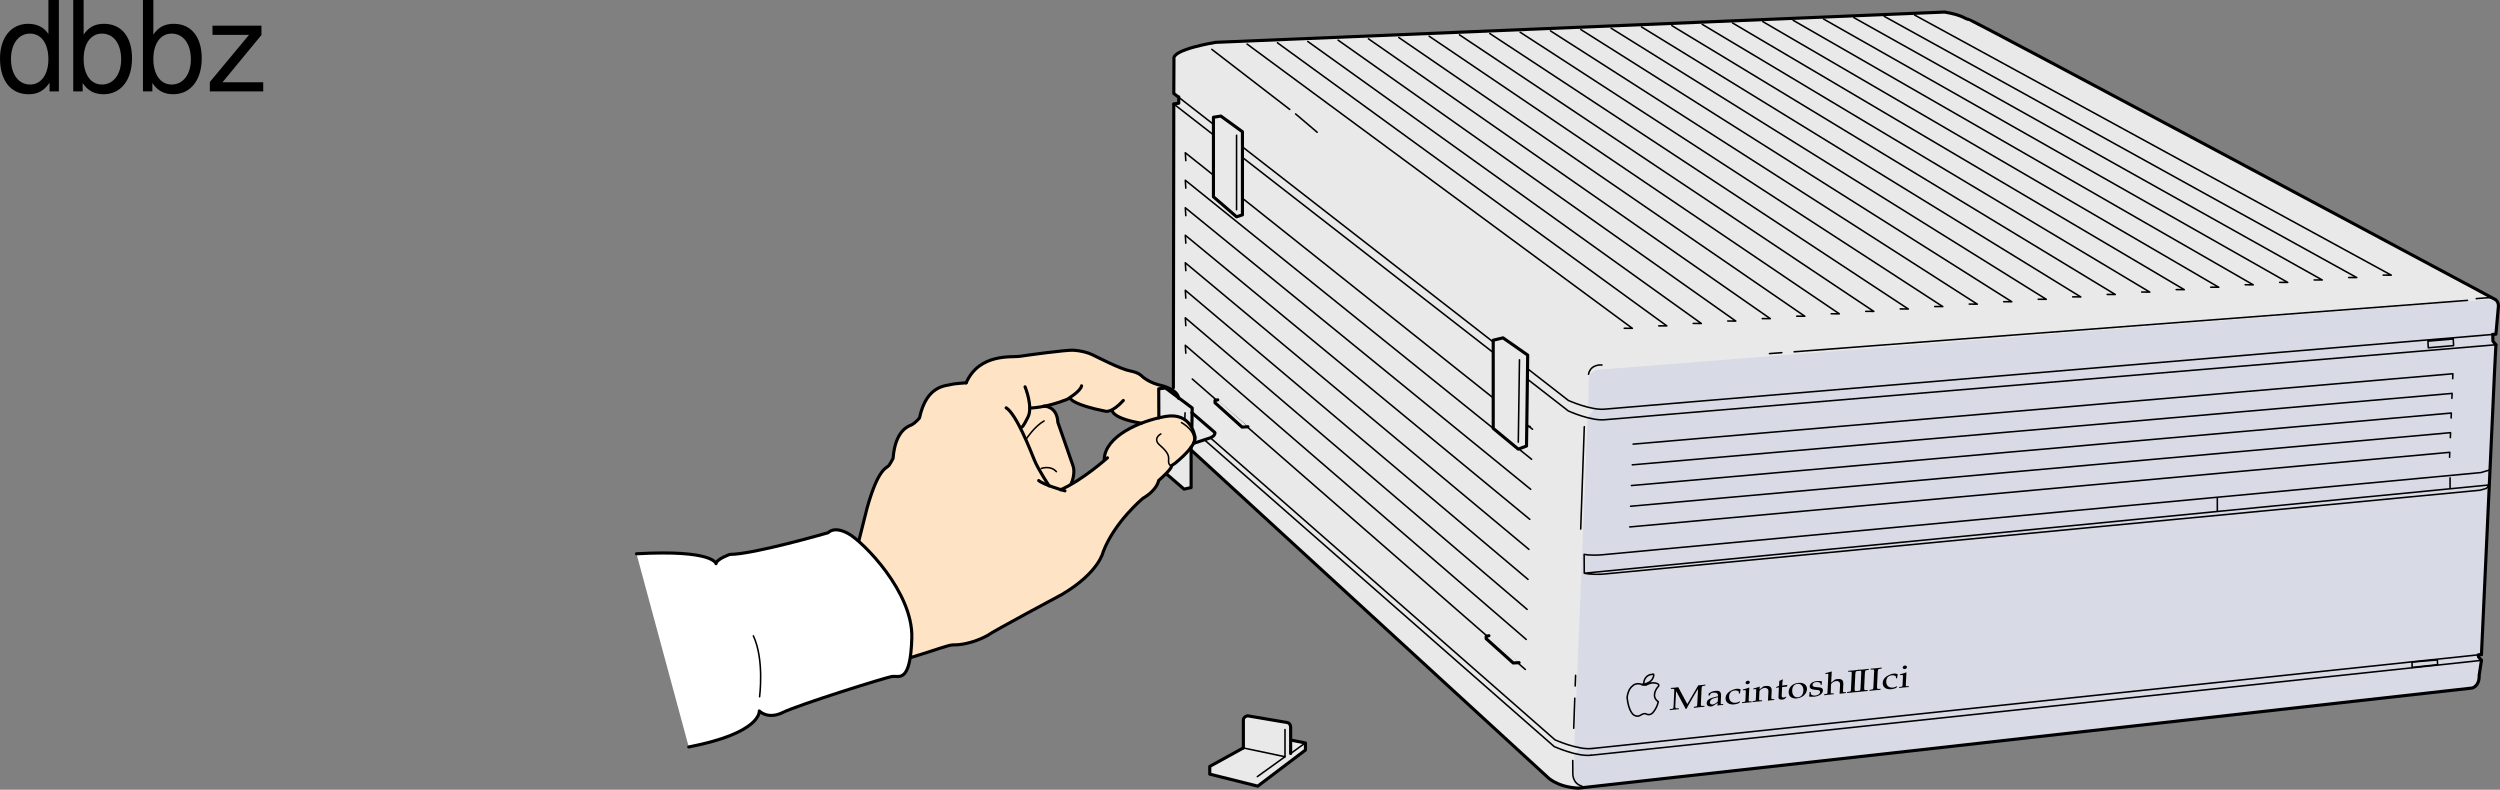 <svg xmlns="http://www.w3.org/2000/svg" xmlns:xlink="http://www.w3.org/1999/xlink" width="398.756" height="125.961"><rect width="100%" height="100%" fill="#808080" stroke="none"/><defs><path id="a" d="m5.766-3.922.015-.156c-.343.047-.468.062-.578.078-.11.016-.25.016-.562.047L2.89-.97 1.453-3.656c-.375.047-.5.062-.61.078-.093 0-.218.015-.562.031l-.015.156H.53c.297-.015.313.016.281.422L.704-.672c-.015.406-.031.438-.328.485l-.281.03V0C.53-.047.688-.063.813-.078c.109-.016.296-.031.734-.063v-.156L1.28-.28C1-.266.984-.297.984-.703l.125-2.344 1.532 2.86.125-.016c.171-.328.296-.547.359-.672l1.188-2.047c.093-.14.171-.281.296-.453l-.125 2.344c-.015.406-.03.437-.328.468l-.218.047v.157c.28-.047.468-.063.78-.094.329-.031.548-.063.907-.078v-.156l-.281.015c-.282.031-.297-.015-.282-.422l.11-2.297c.031-.406.047-.437.328-.484Zm0 0"/><path id="b" d="m1.984-.594-.046.422c.296-.047.39-.047.468-.062.078 0 .125-.016.328-.016l.125-.016v-.156l-.234.031c-.14 0-.156-.015-.156-.28l.047-.938c.046-.735-.188-.985-.891-.907a1.88 1.88 0 0 0-.75.22l-.328.202-.016.328.156.016.079-.156c.156-.25.218-.282.5-.313.546-.062.78.11.78.563l-.608.156C.609-1.297.25-1.031.234-.578.22-.188.47.016.97-.031a.725.725 0 0 0 .25-.063zM2-.813c-.203.22-.563.438-.813.47C.938-.329.734-.47.75-.688a.7.7 0 0 1 .328-.516c.156-.094.5-.188.953-.297zm0 0"/><path id="c" d="M2.5-1.813c.016-.234.063-.453.11-.625a1.15 1.15 0 0 0-.688-.109c-.281.031-.64.156-1 .375-.438.266-.688.625-.719 1.078C.172-.39.734.016 1.563-.062c.296-.032.75-.157.812-.25l.14-.157-.046-.078a1.837 1.837 0 0 1-.64.219C1.155-.266.733-.656.765-1.344c.03-.531.343-.875.89-.937.266-.016.547.047.64.172l.032.312zm0 0"/><path id="d" d="m1.281-2.469-.062-.015a5.737 5.737 0 0 1-.969.296v.141l.219-.015c.25-.032.265-.016.25.328L.672-.578c-.016.328-.047.344-.25.39l-.297.032V0c.438-.047.61-.078.766-.078.156-.016.343-.047.765-.063v-.156l-.265.016c-.22 0-.22-.016-.204-.344zm-.234-1.11c-.188.017-.344.157-.36.313 0 .157.157.266.329.25.171-.015.343-.156.343-.312.016-.14-.156-.266-.312-.25zm0 0"/><path id="e" d="M2.484-.219c.282-.047.391-.062.485-.062.094-.016.203-.031.515-.047v-.156L3.25-.47c-.219 0-.219-.015-.219-.344l.047-.984c.031-.594-.281-.844-.969-.766-.234.016-.343.047-.484.172l-.484.375.03-.437-.046-.016a5.737 5.737 0 0 1-.969.297v.14l.219-.03c.25-.016.266 0 .234.343L.563-.562C.546-.234.53-.22.328-.188l-.297.046v.157c.39-.063.563-.079.766-.094l.75-.063v-.156l-.25.016c-.219 0-.234 0-.219-.328l.047-1.079c.016-.234.438-.53.797-.562.406-.047.656.188.64.578zm0 0"/><path id="f" d="M.688-2 .625-.531c-.031.375.172.515.64.469.141-.016.298-.063.329-.094l.297-.297-.079-.078a.761.761 0 0 1-.343.14c-.25.032-.344-.078-.328-.328l.062-1.328.766-.078.078-.281-.828.11.015-.188c0-.22.032-.438.094-.735l-.062-.062a3.955 3.955 0 0 1-.516.25c0 .14 0 .234-.016.39l-.015.375-.469.22-.016.108Zm0 0"/><path id="g" d="M1.813-2.531C.938-2.453.296-1.875.266-1.125.219-.406.734.015 1.53-.047c.922-.094 1.61-.687 1.657-1.469.03-.671-.532-1.109-1.376-1.015Zm-.11.156c.547-.047.953.406.906 1.094-.03.61-.359 1-.859 1.047C1.172-.172.797-.625.828-1.36c.031-.61.344-.97.875-1.016zm0 0"/><path id="h" d="M.281-.75C.266-.406.25-.234.187-.031.5.016.735.016 1.016 0c.796-.078 1.375-.484 1.39-.984.016-.172-.047-.266-.14-.375-.157-.11-.36-.141-.875-.172-.5-.032-.657-.125-.641-.36.016-.25.219-.406.594-.453.422-.031.718.11.703.36v.109l.156-.016c.016-.296.031-.406.047-.562-.313-.063-.5-.078-.75-.047-.719.063-1.172.375-1.203.828 0 .25.125.406.406.484.156.032.469.094.89.125.266.032.36.125.36.329-.016.265-.328.5-.75.546C.75-.155.453-.311.47-.561v-.204zm0 0"/><path id="i" d="M.031-.14v.156c.39-.063.563-.079.766-.094l.75-.063v-.156l-.25.016c-.219 0-.234 0-.219-.328l.047-1.079c.016-.234.438-.53.797-.562.406-.047.656.188.64.578L2.485-.219c.282-.047.391-.062.485-.062.094-.016.203-.031.515-.047v-.156L3.25-.47c-.219 0-.219-.015-.219-.344l.047-.984c.031-.594-.281-.844-.969-.766-.234.016-.343.047-.484.172l-.484.375.093-1.734-.046-.031c-.266.094-.47.172-.97.265v.141l.345-.031c.109-.016.14.047.125.203L.563-.563c-.016.329-.016.344-.235.375zm0 0"/><path id="j" d="m2.078-3.563.016-.156c-.36.047-.578.078-.89.11-.313.03-.532.046-.876.062l-.016.156.282-.015c.281 0 .312.015.281.422L.765-.688C.75-.28.72-.218.438-.203l-.296.047V0c.359-.047.562-.063.89-.094.313-.031.532-.062.875-.078v-.156l-.265.016c-.282.03-.297-.016-.297-.422l.11-2.297c.046-.406.062-.438.343-.485Zm0 0"/><path id="k" d="M9.906-14.578H8.234v5.422c-.687-1.063-1.812-1.625-3.218-1.625-2.72 0-4.5 2.187-4.5 5.515 0 3.547 1.718 5.72 4.562 5.72 1.438 0 2.438-.532 3.344-1.829V0h1.484Zm-4.61 5.36c1.798 0 2.938 1.577 2.938 4.093 0 2.422-1.156 4.031-2.921 4.031-1.829 0-3.047-1.625-3.047-4.062 0-2.438 1.218-4.063 3.03-4.063zm0 0"/><path id="l" d="M1.078-14.578V0h1.5v-1.344C3.375-.125 4.438.453 5.906.453c2.75 0 4.547-2.25 4.547-5.734 0-3.407-1.687-5.5-4.469-5.5-1.437 0-2.468.547-3.25 1.719v-5.516zm4.578 5.36c1.86 0 3.063 1.624 3.063 4.124 0 2.375-1.235 4-3.063 4-1.781 0-2.922-1.61-2.922-4.062 0-2.469 1.141-4.063 2.922-4.063zm0 0"/><path id="m" d="M8.86-10.484H1.046v1.468h5.828L.625-1.5V0h8.516v-1.453h-6.5L8.859-9Zm0 0"/></defs><path fill="#e9e9e9" d="m189.984 71.766 56.875 52.25s1.938 1.75 4.875 1.688l142.5-15.938s.813-.125 1.063-1l.5-3.437-.5-.625.062-.25.438-.125 2.312-49.313-.5-.562v-1.125h.5l.375-4.688s.25-.5-.937-1.062L314.734 3.454s-3-1.5-4.75-1.5L194.047 6.766s-4.063.563-5.563 1.438-1.187.687-1.25 1.125v5.562l.75.625v.938l-.687.125-.125 47.187 2.812 8"/><path fill="#d8dbe6" d="M398.484 48.891s0-1.187-1.937-1.062L255.109 58.954s-1.625 0-1.687 1.625l-.125 4.312s.75.25 1.062.25l-1.125 1.438-2.125 52.437 1 .25-1 1v3.375s-.125 2.125 2.375 1.875l140.5-15.687s1.188-.063 1.313-1.313l.5-3.187-.5-.625.062-.25.438-.125 2.312-49.313-.5-.562v-1.125h.5l.375-4.438"/><path fill="#fee4c4" d="M111.09 90.348c1.828.094 14.398.82 17.324.383 2.922-.441 2-2.313 4.148-2.211 2.731.129 4.372-2.043 4.372-2.043l1.367-5.441c1.832-6.555 3.172-6.332 3.496-6.809.328-.477.652-1.117.652-1.117.34-4.543 2.543-5.145 2.88-5.309.714-.343 1.335-1.144 1.335-1.144 1.121-5.278 4.266-5.09 5.106-5.344.425-.129 2.335-.25 2.335-.25 2.106-4.785 7.368-4.04 8.54-4.227 1.167-.183 7.421-1.046 8.585-.976 1.165.066 2.329.39 2.98.707.657.312 4.477 2.3 5.993 2.582 1.52.277 1.996.902 1.996.902s1.113 1.059 3.16 1.465c0 0 2.5.625 2.625 2l-2.875 3.125s-1.437.125-2.75.75l-.316.113c-4.563-.765-4.633-1.968-4.633-1.968l1.762-1.657c-1.809 2-2.805 1.723-2.805 1.723-5.12-1.016-5.594-1.98-5.594-1.98l-.164-.23 1.903-1.849c-.145.88-2.297 2.153-2.297 2.153-3.543 1.406-5.95 1.383-5.95 1.383l2.247-.301s2.101-.05 2.218 2.59c0 0 2.098 5.968 2.434 6.984.336 1.016-.102 2.367-.305 2.79l-1.707.984c3.543-1.547 7.489-5.106 7.489-5.106l-.594.434.082-.188c.113-3.7 5.73-6.148 9.797-6.844 4.07-.695 4.617 3.067 4.617 3.067s.898 1.082-3.063 4.363l-.664.445s.453.16-2.015 2.356c0 0-.176 1.465-2.532 2.847 0 0-4.503 3.766-6.308 8.508 0 0-.637 3.293-6.55 6.793 0 0-10.993 5.867-11.915 6.563 0 0-2.613 1.531-5.5 1.5-1.402-.016-7.61 3.086-26.238 6.734"/><path fill="none" stroke="#000" stroke-linecap="round" stroke-linejoin="round" stroke-miterlimit="10" stroke-width=".25" d="m282.242 56.399 1.957-.149m1.977-.14 107.39-8.2m1.407-.28 1.453-.11c.84-.113 1.34.047 1.64.29m-10.75 7.66 4.04-.345-.06-1.05-4.034.34zM187.96 15.481l62.192 48.387s3.672 1.66 5.922 1.382l141.531-11.906m-133.937 60.281s-.39.563-1.055.282c0 0-.246-.258-.918.148 0 0-.48.399-1.11-.015 0 0-.82-.497-1.054-2.743 0 0 .063-1.336.91-1.933 0 0 .461-.52 1.41-.211.165.09.32-.18.32-.18.165-1.414 1.321-1.402 1.321-1.402.344-.176.281.16.281.16-.242 1.418-1.921 1.422-1.921 1.422-.153.144.691.117.691.117s.969-.629 1.844-.215c0 0 .445.196-.004.567 0 0-1.176 1.41.11 2.304 0 0-.122.856-.825 1.7zm0 0"/><path fill="none" stroke="#000" stroke-linecap="round" stroke-linejoin="round" stroke-miterlimit="10" stroke-width=".25" d="M253.371 59.692c.352-1.695 2.14-1.473 2.14-1.473m-3.211 67.164c-1.534-.418-1.429-2.05-1.429-2.05l-.015-2.028m54.519-118.91 76.035 41.492-1.285-.008M244.438 68.465l-55.38-44.101.079 1.254"/><path fill="none" stroke="#000" stroke-linecap="round" stroke-linejoin="round" stroke-miterlimit="10" stroke-width=".25" d="m187.223 16.594 62.93 48.957s3.671 1.664 5.921 1.387l142.031-11.95"/><path fill="none" stroke="#000" stroke-linecap="round" stroke-linejoin="round" stroke-width=".25" d="m193.059 69.833 54.964 48.171s3.668 1.66 5.918 1.383"/><path fill="none" stroke="#000" stroke-linecap="round" stroke-linejoin="round" stroke-miterlimit="10" stroke-width=".25" d="m300.54 2.606 75.366 41.668-1.281-.008M295.7 2.813l74.706 41.844-1.285-.004M290.855 3.028l74.043 42.015-1.277-.003M286.016 3.239l73.382 42.191-1.28-.012M281.18 3.45l72.715 42.367-1.278-.012M276.34 3.657 348.395 46.2l-1.282-.008M271.5 3.872l71.395 42.714-1.282-.007M266.66 4.083l70.73 42.886-1.28-.004M261.824 4.293l70.063 43.067-1.278-.012M256.984 4.5l69.403 43.239-1.282-.004m-72.96-43.024 68.738 43.415-1.281-.004M247.305 4.926l68.078 43.586-1.281-.008M242.465 5.137 309.879 48.9l-1.281-.008M237.629 5.344l66.75 43.942-1.285-.012M232.79 5.555l66.085 44.113-1.281-.007M227.95 5.77l65.425 44.281-1.285-.004M223.11 5.981l64.761 44.46-1.281-.007M218.27 6.188l64.097 44.637-1.281-.008M213.43 6.403l63.433 44.808-1.277-.007m-66.992-44.59 62.77 44.98-1.282-.008M203.754 6.825l62.11 45.156-1.282-.004M198.914 7.032l61.45 45.336-1.286-.008m-5.137 67.027 141.356-14.941m-141.488 16.012 141.988-15.125"/><path fill="none" stroke="#000" stroke-linecap="round" stroke-linejoin="round" stroke-miterlimit="10" stroke-width=".5" d="M188.012 15.47v.988l-.79.136"/><path fill="none" stroke="#000" stroke-linecap="round" stroke-linejoin="round" stroke-width=".5" d="m395.797 105.333-.363 2.386c.058 1.778-1.133 2.024-1.133 2.024L251.758 125.71c-3.508-.164-5.008-1.836-5.008-1.836L190.11 71.89"/><path fill="none" stroke="#000" stroke-linecap="round" stroke-linejoin="round" stroke-miterlimit="10" stroke-width=".5" d="M398.066 47.81c.5.405.438 1.042.438 1.042m-.438-1.042s-.734-.403-2.054-1.11m0 0c-12.813-6.856-81.547-43.606-82-43.606-.5 0-.836-.668-3.844-1.172l-116.25 4.829s-7.031 1.125-6.668 2.656l-.027 5.5.738.574m209.644 37.863.5-.043.399-4.449"/><path fill="none" stroke="#000" stroke-linecap="round" stroke-linejoin="round" stroke-miterlimit="10" stroke-width=".5" d="m398.105 54.989-.48-.567-.02-1.078"/><path fill="none" stroke="#000" stroke-linecap="round" stroke-linejoin="round" stroke-width=".5" d="m398.105 54.989-.21 4.082-2.098 45.324M187.223 16.594l-.067 45.242"/><path fill="none" stroke="#000" stroke-linecap="round" stroke-linejoin="round" stroke-miterlimit="10" stroke-width=".5" d="m395.297 104.446.5-.051m0 .938-.477-.567-.023-.32"/><path fill="none" stroke="#000" stroke-linecap="round" stroke-linejoin="round" stroke-miterlimit="10" stroke-width=".25" d="m192.234 70.266 55.657 48.809s3.668 1.664 5.918 1.383m6.679-49.618 130.75-11.226-.027.781M260.355 74.141l130.762-11.394-.035.785M260.219 77.446l130.773-11.567-.031.786M260.082 80.747l130.785-11.735-.031.785M259.95 84.047l130.792-11.902-.031.785M252.695 91.426l144.426-14.082-.562.563-.985.281-139.64 13.363c-.754.09-2.36.086-3.239-.125l-.02-3.008c.798.172 2.286.145 2.962.063l140.078-13.106 1.406-.417m-6.328 1.262v1.687m-37.125 1.406v2.113m31.066 25.028 4.063-.438-.031-.754-4.035.34zm-140.441-33.2-55.234-44.503.078 1.253m55.011 48.039-55.09-44.906.079 1.254m54.867 48.442-54.945-45.31.078 1.255m54.726 48.844L189.06 41.915l.078 1.25m54.581 49.245-54.66-46.109.078 1.25M243.578 97.2l-54.52-46.512.079 1.254m54.297 50.047-54.375-46.914.078 1.254m54.153 50.449-53.118-46.324m60.84 55.703.168-4.785m.07-1.965.059-1.684m.816-23.348.574-16.312M193.29 7.876l12.429 9.578m.937.722 3.434 2.918m29.144 42.985-.437.125v.375l4.312 3.562.938-.125"/><path fill="#e9e9e9" stroke="#000" stroke-linecap="round" stroke-linejoin="round" stroke-miterlimit="10" stroke-width=".5" d="m237.484 101.399-.437.094v.375l4.312 3.879.938-.055m-36.324 12.363 2.25.45v1.124l-7.614 5.762-7.648-1.914v-1.234l5.36-2.953"/><path fill="none" stroke="#000" stroke-linecap="round" stroke-linejoin="round" stroke-miterlimit="10" stroke-width=".25" d="m208.11 118.56-2.25 1.632m-.9.508-4.41 3.172"/><path fill="#e9e9e9" stroke="#000" stroke-linecap="round" stroke-linejoin="round" stroke-miterlimit="10" stroke-width=".5" d="M205.86 120.192v-3.938s.113-.898-.563-1.011l-6.3-1.07s-.677.113-.677.675v4.442"/><path fill="none" stroke="#000" stroke-linecap="round" stroke-linejoin="round" stroke-miterlimit="10" stroke-width=".25" d="M204.96 116.368v4.332m-6.554-1.38 6.555 1.38"/><path fill="#e9e9e9" d="M198.172 21.016v13.25l-.938.313-3.687-3.188V18.704l1.187-.188 3.438 2.5"/><path fill="none" stroke="#000" stroke-linecap="round" stroke-linejoin="round" stroke-miterlimit="10" stroke-width=".5" d="M198.172 21.016v13.25l-.938.313-3.687-3.188V18.704l1.187-.188zm0 0"/><path fill="none" stroke="#000" stroke-linecap="round" stroke-linejoin="round" stroke-miterlimit="10" stroke-width=".25" d="M197.234 21.579v11.875"/><path fill="#e9e9e9" d="m243.672 56.641-.188 14.5-1.312.5-4-3.312V54.266l1.562-.375 3.938 2.75"/><path fill="none" stroke="#000" stroke-linecap="round" stroke-linejoin="round" stroke-miterlimit="10" stroke-width=".5" d="m243.672 56.641-.188 14.5-1.312.5-4-3.312V54.266l1.562-.375zm0 0"/><path fill="none" stroke="#000" stroke-linecap="round" stroke-linejoin="round" stroke-miterlimit="10" stroke-width=".25" d="m242.36 57.391-.188 13.125"/><path fill="none" stroke="#000" stroke-linecap="round" stroke-linejoin="round" stroke-miterlimit="10" stroke-width=".5" d="M169.863 78.29s-3.336-.918-4.187-1.641"/><path fill="none" stroke="#000" stroke-linecap="round" stroke-linejoin="round" stroke-miterlimit="10" stroke-width=".5" d="M167.336 77.489s-1.73-2.567-2.367-4.149c-.633-1.582-2.875-7.297-4.48-8.289"/><path fill="none" stroke="#000" stroke-linecap="round" stroke-linejoin="round" stroke-miterlimit="10" stroke-width=".5" d="M163.5 61.7s1.3 3.168.465 4.828c-.84 1.66-.887 1.558-1.195 1.707"/><path fill="none" stroke="#000" stroke-linecap="round" stroke-linejoin="round" stroke-miterlimit="10" stroke-width=".25" d="M186.816 74.297s-.433-.09-.425-.73c.004-.645.234-1.156-1.418-2.582-1.032-.895-.145-1.606.18-1.762m3.304-1.813s2.633 1.391 1.813 3.31m-26.536-.759s1.262-1.949 2.797-2.816m-.441 7.575s1.45-.548 2.402.507"/><path fill="#e9e9e9" stroke="#000" stroke-linecap="round" stroke-linejoin="round" stroke-miterlimit="10" stroke-width=".5" d="m194.234 63.774-.437.094v.375l4.312 3.879.938-.055"/><path fill="none" stroke="#000" stroke-linecap="round" stroke-linejoin="round" stroke-miterlimit="10" stroke-width=".25" d="m189.02 72.891-.036 4.5"/><g transform="translate(-15.39 -7.109)"><use xlink:href="#a" width="100%" height="100%" x="281.625" y="120.375"/><use xlink:href="#b" width="100%" height="100%" x="287.381" y="119.819"/><use xlink:href="#c" width="100%" height="100%" x="290.424" y="119.525"/><use xlink:href="#d" width="100%" height="100%" x="293.126" y="119.264"/><use xlink:href="#e" width="100%" height="100%" x="294.896" y="119.093"/><use xlink:href="#f" width="100%" height="100%" x="298.438" y="118.751"/><use xlink:href="#g" width="100%" height="100%" x="300.421" y="118.56"/><use xlink:href="#h" width="100%" height="100%" x="303.744" y="118.239"/><use xlink:href="#i" width="100%" height="100%" x="306.324" y="117.989"/><use xlink:href="#j" width="100%" height="100%" x="309.865" y="117.647"/><use xlink:href="#j" width="100%" height="100%" x="311.387" y="117.501"/><use xlink:href="#j" width="100%" height="100%" x="313.437" y="117.302"/><use xlink:href="#c" width="100%" height="100%" x="315.488" y="117.104"/><use xlink:href="#d" width="100%" height="100%" x="318.19" y="116.843"/></g><path fill="#e9e9e9" d="m184.84 66.641-.02-4.629 1.078-.12 4.262 3.179-.05 2.945.062.188s-1.063-1.75-2.75-1.875c-1.688-.125-2.582.312-2.582.312"/><path fill="none" stroke="#000" stroke-linecap="round" stroke-linejoin="round" stroke-miterlimit="10" stroke-width=".25" d="m189.02 65.852-.036 1.04"/><path fill="#e9e9e9" d="m186.11 75.641 2.75 2.375 1.124-.25V71.33s-2.187 2.562-3.062 2.937c0 0-.375.75-.938 1.188l.125.187m4.313-4.938 2.637-.871c.84-.364.722-.84.722-.84l-3.672-3.164v2.312s.938 1.563.313 2.563"/><path fill="#e9e9e9" stroke="#000" stroke-linecap="round" stroke-linejoin="round" stroke-miterlimit="10" stroke-width=".5" d="m186.11 75.641 2.75 2.375 1.124-.25V71.33"/><path fill="none" stroke="#000" stroke-linecap="round" stroke-linejoin="round" stroke-miterlimit="10" stroke-width=".5" d="m190.422 70.704 2.637-.871c.84-.364.722-.84.722-.84l-3.672-3.164"/><path fill="none" stroke="#000" stroke-linecap="round" stroke-linejoin="round" stroke-miterlimit="10" stroke-width=".5" d="m190.11 68.016.05-2.945-4.262-3.18-1.078.121.02 4.63"/><path fill="none" stroke="#000" stroke-linecap="round" stroke-linejoin="round" stroke-miterlimit="10" stroke-width=".5" d="M154.105 61.063c2.106-4.785 7.368-4.04 8.54-4.227 1.167-.183 7.421-1.046 8.585-.976 1.165.066 2.329.39 2.98.707.657.312 4.477 2.3 5.993 2.582 1.52.277 1.996.902 1.996.902s1.114 1.059 3.16 1.465c0 0 2.5.625 2.625 2m-11.855 9.75c.113-3.7 5.73-6.148 9.797-6.844 4.07-.695 4.617 3.067 4.617 3.067s.898 1.082-3.063 4.363l-.664.445s.454.16-2.015 2.356c0 0-.176 1.465-2.531 2.847 0 0-4.504 3.766-6.31 8.508 0 0-.636 3.293-6.55 6.793 0 0-10.992 5.867-11.914 6.563 0 0-2.613 1.531-5.5 1.5-1.402-.016-7.61 3.086-26.238 6.734"/><path fill="none" stroke="#000" stroke-linecap="round" stroke-linejoin="round" stroke-miterlimit="10" stroke-width=".5" d="M176.64 73.02s-3.945 3.559-7.488 5.105m-4.886-13.046s2.406.023 5.949-1.383c0 0 2.152-1.274 2.297-2.153m-1.739 2.079s.473.964 5.594 1.98c0 0 .996.277 2.805-1.723m-1.762 1.657s.07 1.203 4.633 1.968m-27.938-6.441s-1.91.121-2.335.25c-.84.254-3.985.066-5.106 5.344 0 0-.621.8-1.336 1.144-.336.164-2.539.766-2.879 5.309 0 0-.324.64-.652 1.117-.324.477-1.664.254-3.496 6.809l-1.367 5.441s-1.641 2.172-4.371 2.043c-2.149-.102-1.227 1.77-4.149 2.211-2.926.437-15.496-.29-17.324-.383"/><path fill="none" stroke="#000" stroke-linecap="round" stroke-linejoin="round" stroke-miterlimit="10" stroke-width=".5" d="M166.512 64.778s2.101-.05 2.218 2.59c0 0 2.098 5.968 2.434 6.984.336 1.016-.101 2.367-.305 2.79"/><path fill="#fff" stroke="#000" stroke-linecap="round" stroke-linejoin="round" stroke-miterlimit="10" stroke-width=".5" d="M109.86 119.141c11.675-2.254 11.25-5.742 11.25-5.742s1.324 1.434 3.75.242c2.425-1.195 16.476-5.633 17.5-5.75 1.023-.117 2.874 1.137 3.078-6.152.203-7.285-7.731-15.281-10.079-16.598-2.347-1.316-3.254-.176-3.254-.176s-11.902 3.461-15.687 3.465c0 0-2.113.73-2.211 1.477 0 0-.348-2.266-12.684-1.578"/><path fill="none" stroke="#000" stroke-linecap="round" stroke-linejoin="round" stroke-miterlimit="10" stroke-width=".25" d="M121.156 111.133s.782-5.945-.992-9.71"/><g transform="translate(-15.39 -7.109)"><use xlink:href="#k" width="100%" height="100%" x="14.875" y="21.687"/><use xlink:href="#l" width="100%" height="100%" x="25.995" y="21.687"/><use xlink:href="#l" width="100%" height="100%" x="37.115" y="21.687"/><use xlink:href="#m" width="100%" height="100%" x="48.235" y="21.687"/></g></svg>

